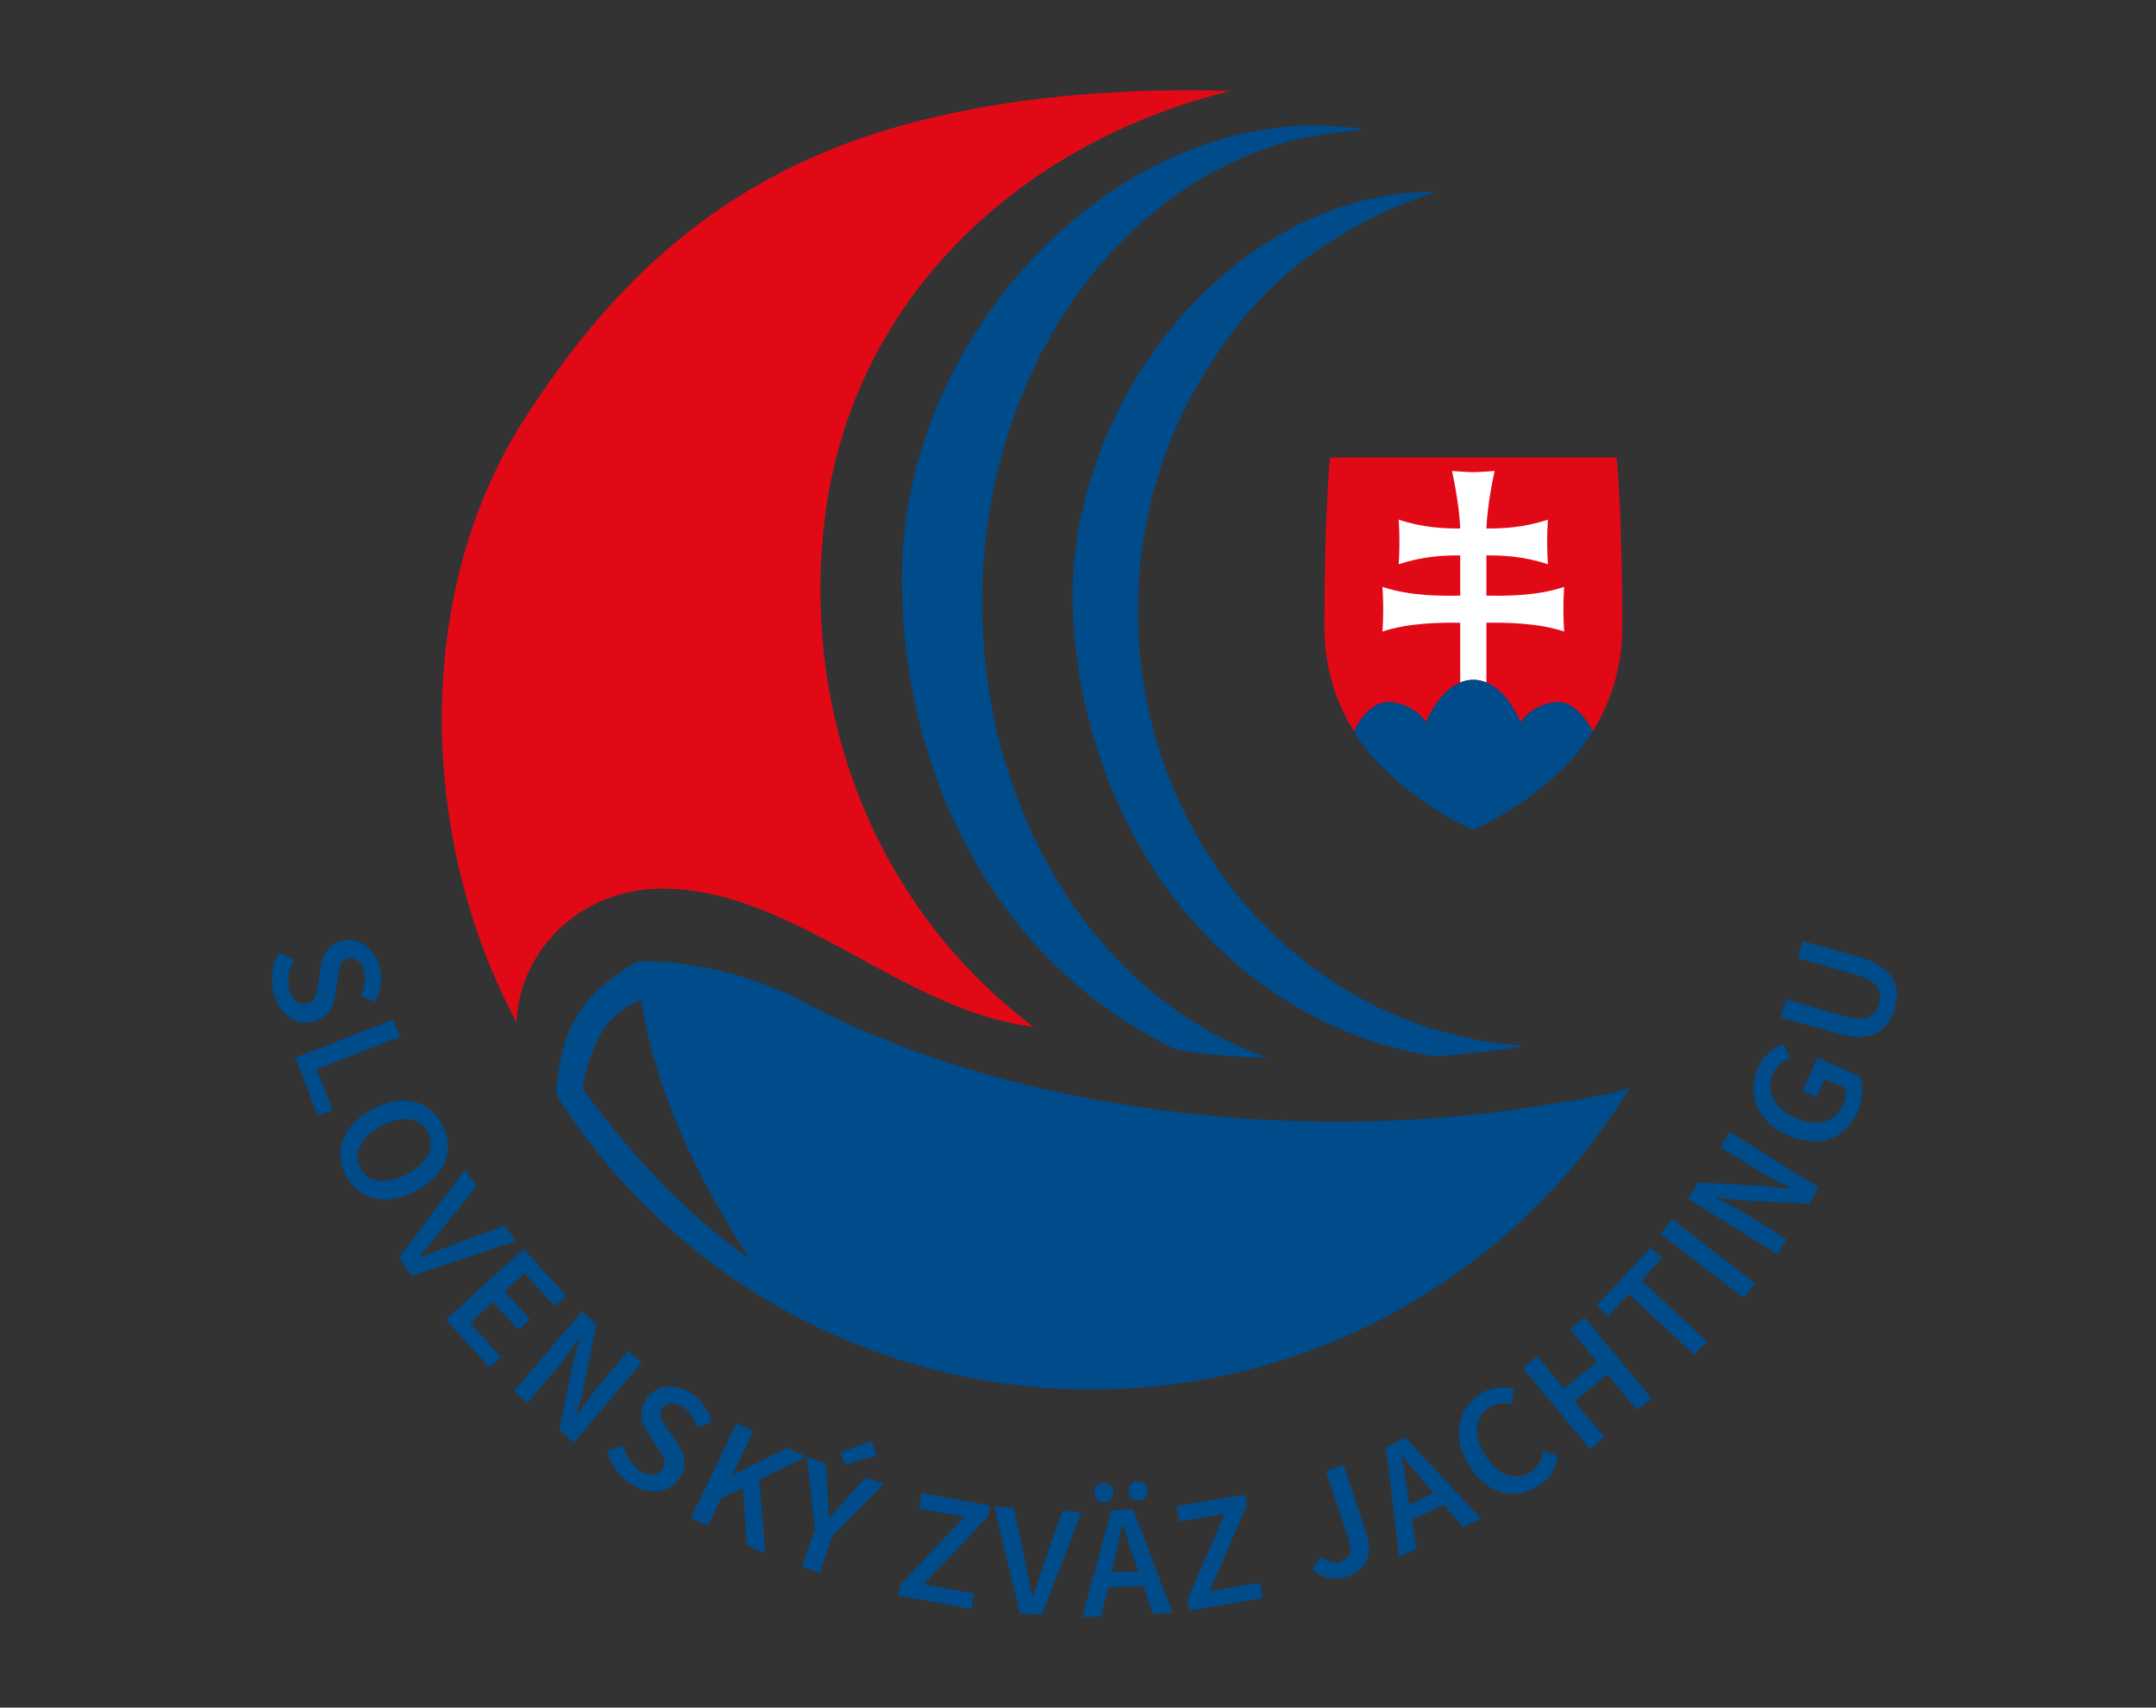 <?xml version="1.0" encoding="utf-8"?>
<!-- Generator: Adobe Illustrator 16.0.3, SVG Export Plug-In . SVG Version: 6.00 Build 0)  -->
<!DOCTYPE svg PUBLIC "-//W3C//DTD SVG 1.1//EN" "http://www.w3.org/Graphics/SVG/1.1/DTD/svg11.dtd">
<svg version="1.1" id="Vrstva_1" xmlns="http://www.w3.org/2000/svg" xmlns:xlink="http://www.w3.org/1999/xlink" x="0px" y="0px"
	 width="188.057px" height="148.98px" viewBox="0 0 188.057 148.98" enable-background="new 0 0 188.057 148.98"
	 xml:space="preserve">
<rect x="0" y="0" width="188.057" height="148.98" fill="#333333" stroke="none"/>
<path fill-rule="evenodd" clip-rule="evenodd" fill="#E20917" d="M72.033,44.579c-2.32,16.932,3.923,34.29,18.109,45.013
	c-11.441-1.439-20.691-11.834-32.066-12.063c-7.813-0.131-12.88,5.852-13.011,11.67c-8.499-15.789-9.152-37.462,0.752-52.759
	c6.864-10.657,15.603-19.737,29.583-24.484c9.876-3.353,21.443-4.347,31.937-4.021C89.162,12.381,74.616,25.75,72.033,44.579
	 M129.653,59.552c1.952,0.819,2.989,3.488,2.989,3.488s0.817-1.501,2.997-1.77c1.992-0.245,3.263,2.523,3.273,2.545
	c1.559-2.479,2.584-5.504,2.584-9.2c0-10.105-0.483-14.7-0.483-14.7h-25.006c0,0-0.482,4.595-0.482,14.7
	c0,3.696,1.024,6.72,2.583,9.2c0.008-0.017,1.152-2.79,3.274-2.545c2.18,0.253,2.996,1.77,2.996,1.77s1.038-2.669,2.989-3.488
	c0,0,0.616-0.243,1.183-0.237C129.247,59.322,129.653,59.552,129.653,59.552 M134.875,68.382c0.112-0.094,0.225-0.192,0.334-0.289
	C135.101,68.189,134.99,68.285,134.875,68.382 M134.326,68.83c0.127-0.101,0.254-0.204,0.38-0.309
	C134.579,68.627,134.451,68.73,134.326,68.83 M136.031,67.342c-0.014,0.012-0.026,0.025-0.039,0.037
	C136.005,67.366,136.018,67.354,136.031,67.342 M135.423,67.907c0.07-0.063,0.137-0.125,0.205-0.187
	C135.559,67.782,135.491,67.845,135.423,67.907 M133.812,69.227c0.083-0.062,0.167-0.127,0.251-0.192
	C133.979,69.1,133.896,69.165,133.812,69.227 M122.894,68.986c0.312,0.241,0.624,0.473,0.938,0.695
	C123.529,69.464,123.216,69.233,122.894,68.986 M122.528,68.698c0.041,0.034,0.083,0.067,0.125,0.1
	C122.61,68.764,122.57,68.731,122.528,68.698 M133.341,69.574c0.002-0.001,0.004-0.003,0.005-0.003
	C133.345,69.571,133.343,69.573,133.341,69.574"/>
<path fill="#FFFFFF" d="M127.365,54.331v5.22c0.353-0.148,0.731-0.243,1.143-0.243s0.791,0.095,1.144,0.243v-5.22
	c1.63-0.021,4.476-0.004,6.781,0.767c0,0-0.066-0.9-0.066-1.947c0-1.049,0.066-1.948,0.066-1.948
	c-2.513,0.841-5.335,0.785-6.781,0.761v-3.505c1.318-0.012,3.217,0.052,5.367,0.771c0,0-0.067-0.899-0.067-1.948
	c0-1.048,0.067-1.947,0.067-1.947c-2.146,0.718-4.044,0.782-5.362,0.771c0.068-2.22,0.715-5.017,0.715-5.017
	s-1.331,0.104-1.863,0.104s-1.862-0.104-1.862-0.104s0.646,2.797,0.714,5.017c-1.318,0.011-3.216-0.053-5.361-0.771
	c0,0,0.066,0.899,0.066,1.947c0,1.049-0.066,1.948-0.066,1.948c2.148-0.719,4.049-0.783,5.367-0.771v3.505
	c-1.447,0.024-4.27,0.08-6.783-0.761c0,0,0.067,0.899,0.067,1.948c0,1.047-0.067,1.947-0.067,1.947
	C122.887,54.327,125.735,54.31,127.365,54.331"/>
<path fill="#004B8A" d="M27.35,89.129c-1.438,0.381-2.951-0.494-3.478-2.484c-0.317-1.199-0.149-2.479,0.456-3.539l1.321,0.631
	c-0.438,0.794-0.619,1.753-0.402,2.578c0.265,0.998,0.862,1.425,1.553,1.242c0.729-0.192,0.812-0.828,0.941-1.723l0.206-1.352
	c0.132-0.971,0.582-2.072,1.877-2.416c1.413-0.375,2.83,0.584,3.286,2.314c0.273,1.036,0.11,2.154-0.408,3.033l-1.212-0.543
	c0.331-0.691,0.454-1.367,0.254-2.127c-0.222-0.841-0.76-1.285-1.408-1.113c-0.697,0.186-0.775,0.928-0.883,1.743l-0.186,1.328
	C29.107,87.874,28.634,88.788,27.35,89.129 M34.89,90.467l-0.594-1.516l-8.544,3.336l1.982,5.064l1.274-0.498l-1.388-3.548
	L34.89,90.467z M38.555,98.093c1.134,2.103,0.372,4.392-2.233,5.795c-2.611,1.406-5.002,0.812-6.136-1.29
	c-1.133-2.104-0.314-4.423,2.298-5.83C35.095,95.363,37.421,95.99,38.555,98.093 M31.431,101.927
	c0.684,1.27,2.287,1.464,4.098,0.488c1.813-0.976,2.466-2.385,1.782-3.653c-0.685-1.269-2.222-1.499-4.034-0.522
	C31.465,99.215,30.747,100.658,31.431,101.927 M44.043,106.914l-4.487,1.656c-1.013,0.374-1.866,0.729-2.894,1.088l-0.033-0.045
	c0.667-0.859,1.28-1.55,1.951-2.398l2.99-3.739l-1.005-1.399l-5.782,7.668l1.126,1.567l9.104-3.05L44.043,106.914z M43.006,113.592
	l2.219,2.439l1.013-0.922l-2.22-2.438l1.738-1.582l2.62,2.879l1.013-0.922l-3.715-4.082l-6.783,6.172l3.809,4.186l1.013-0.921
	l-2.715-2.981L43.006,113.592z M54.807,117.853l-2.575,3.037c-0.66,0.779-1.313,1.748-1.865,2.523l-0.043-0.037l0.544-2.106
	l1.16-5.777l-1.274-1.082l-5.928,6.996l1.18,1.002l2.596-3.063c0.66-0.778,1.276-1.705,1.845-2.496l0.042,0.035l-0.537,2.102
	l-1.166,5.784l1.273,1.082l5.929-6.997L54.807,117.853z M59.555,122.761c0.659,0.426,1.024,1.009,1.246,1.742l1.262-0.412
	c-0.21-1.002-0.842-1.937-1.741-2.518c-1.504-0.972-3.196-0.728-3.988,0.5c-0.727,1.127-0.315,2.243,0.238,3.049l0.758,1.138
	c0.509,0.749,0.875,1.274,0.466,1.907c-0.388,0.601-1.117,0.687-1.983,0.125c-0.717-0.461-1.229-1.293-1.44-2.176l-1.402,0.424
	c0.267,1.19,1.007,2.25,2.049,2.922c1.729,1.117,3.436,0.746,4.242-0.502c0.721-1.117,0.454-2.111-0.217-3.084l-0.758-1.108
	c-0.47-0.673-0.911-1.276-0.521-1.882C58.128,122.323,58.825,122.289,59.555,122.761 M70.322,127.097l-1.626-0.785l-4.75,2.338
	l-0.04-0.02l1.811-3.755l-1.464-0.707l-3.984,8.263l1.465,0.707l1.162-2.41l1.897-0.904l0.357,4.965l1.617,0.779l-0.54-6.473
	L70.322,127.097z M73.807,130.792c-0.476,0.556-0.957,1.062-1.459,1.626l-0.054-0.017c-0.043-0.755-0.077-1.441-0.107-2.175
	l-0.174-2.541l-1.642-0.57l0.714,6.346l-1.12,3.223l1.537,0.533l1.119-3.221l4.499-4.533l-1.6-0.558L73.807,130.792z M73.725,127.77
	l2.763-0.773l-0.484-1.29l-2.689,1.059L73.725,127.77z M80.169,131.61l3.962,0.726l-5.599,5.916l-0.175,0.961l6.378,1.166
	l0.247-1.347l-4.402-0.806l5.599-5.918l0.175-0.959l-5.937-1.086L80.169,131.61z M91.09,136.336
	c-0.357,1.02-0.626,1.904-1.003,2.924l-0.056-0.003c-0.239-1.062-0.382-1.974-0.609-3.03l-0.985-4.683l-1.719-0.11l2.241,9.331
	l1.926,0.126l3.438-8.963l-1.658-0.107L91.09,136.336z M98.44,130.122c0.022,0.481,0.388,0.817,0.876,0.794
	c0.486-0.023,0.816-0.393,0.793-0.874c-0.023-0.483-0.389-0.817-0.876-0.796C98.745,129.269,98.415,129.64,98.44,130.122
	 M95.448,130.266c0.022,0.481,0.388,0.817,0.875,0.795c0.487-0.024,0.817-0.394,0.795-0.875c-0.024-0.481-0.39-0.818-0.877-0.795
	C95.753,129.414,95.423,129.784,95.448,130.266 M98.842,131.691l3.436,9.02l-1.72,0.082l-0.832-2.448l-3.073,0.147l-0.595,2.519
	L94.4,141.09l2.537-9.305L98.842,131.691z M98.923,135.984c-0.339-0.955-0.659-1.986-0.978-2.979l-0.056,0.001
	c-0.203,1.026-0.421,2.075-0.665,3.06l-0.268,1.135l2.341-0.113L98.923,135.984z M105.503,138.826l3.24-7.465l-0.162-0.963l-5.953,1
	l0.228,1.348l3.974-0.666l-3.242,7.466l0.163,0.963l6.395-1.073l-0.229-1.35L105.503,138.826z M117.195,127.818l-1.543,0.513
	l1.942,5.836c0.412,1.239,0.14,1.821-0.676,2.092c-0.531,0.177-1.092,0.056-1.661-0.469l-0.806,1.134
	c0.88,0.796,1.876,1.021,3.095,0.615c1.814-0.604,2.164-2.161,1.636-3.752L117.195,127.818z M122.615,125.453l6.576,7.053
	l-1.561,0.727l-1.691-1.951l-2.79,1.299l0.396,2.556l-1.505,0.7l-1.154-9.577L122.615,125.453z M124.308,129.397
	c-0.676-0.756-1.359-1.59-2.028-2.39l-0.051,0.023c0.199,1.027,0.393,2.082,0.537,3.086l0.18,1.15l2.124-0.99L124.308,129.397z
	 M133.447,128.454c-1.304,0.813-2.812,0.261-3.918-1.517c-1.087-1.746-0.845-3.385,0.422-4.176c0.609-0.379,1.247-0.394,1.896-0.242
	l0.184-1.352c-0.813-0.213-1.879-0.195-2.855,0.412c-1.972,1.23-2.625,3.738-1.038,6.285c1.603,2.576,4.048,3.041,6.005,1.821
	c1.01-0.63,1.572-1.534,1.747-2.661l-1.278-0.407C134.473,127.372,134.137,128.024,133.447,128.454 M136.946,115.959l2.35,2.842
	l-2.855,2.364l-2.351-2.841l-1.252,1.037l5.848,7.07l1.252-1.037l-2.593-3.135l2.855-2.365l2.594,3.135l1.252-1.037l-5.848-7.07
	L136.946,115.959z M144.984,109.778l-1.001-0.933l-4.714,5.069l1.001,0.933l1.804-1.938l5.714,5.312l1.107-1.19l-5.714-5.313
	L144.984,109.778z M144.847,107.642l7.254,5.611l0.997-1.285l-7.254-5.611L144.847,107.642z M150.053,100.08l3.381,2.104
	c0.866,0.54,1.921,1.044,2.766,1.479l-0.029,0.047l-2.163-0.23l-5.884-0.309l-0.885,1.419l7.786,4.845l0.818-1.313l-3.409-2.121
	c-0.866-0.541-1.872-1.016-2.738-1.461l0.03-0.047l2.156,0.226l5.891,0.312l0.885-1.416l-7.784-4.847L150.053,100.08z
	 M158.526,92.275l-1.295,2.912l1.221,0.541l0.702-1.58l1.809,0.803c0.117,0.372,0.045,0.893-0.162,1.359
	c-0.748,1.682-2.3,2.055-4.212,1.205c-1.881-0.834-2.59-2.347-1.929-3.832c0.346-0.78,0.882-1.131,1.479-1.369l-0.605-1.219
	c-0.773,0.289-1.657,0.871-2.187,2.061c-0.991,2.23-0.135,4.691,2.607,5.906c2.773,1.231,5.066,0.229,6.071-2.03
	c0.512-1.147,0.512-2.308,0.195-3.117L158.526,92.275z M162.189,83.499l-4.95-1.414l-0.429,1.504l5.067,1.449
	c1.919,0.548,2.339,1.472,2.029,2.55c-0.305,1.068-1.141,1.605-3.06,1.057l-5.068-1.449l-0.447,1.565l4.95,1.414
	c2.896,0.826,4.4-0.155,4.984-2.198C165.849,85.933,165.083,84.326,162.189,83.499 M95.199,121.225
	c-19.669,0-37.028-10.351-46.695-25.756c0.396-5.024,1.603-8.562,7.202-11.612c4.657,0,8.756,0.963,13.406,3.026
	c9.867,5.501,23.591,9.544,38.988,10.67c9.638,0.705,19.117,0.196,27.568-1.295c2.432-0.336,4.64-0.771,6.47-1.328
	C132.562,110.636,115.172,121.225,95.199,121.225 M55.907,87.268c-2.648,0.915-4.315,3.302-5.099,7.683
	c4.936,6.797,9.708,11.439,14.546,14.84C60.712,102.599,57.183,95.178,55.907,87.268 M102.538,91.551
	c1.248,0.265,3.193,0.46,4.748,0.582c1.146,0.062,2.298,0.121,3.45,0.176C97.13,87.764,86.932,73.359,85.781,55.885
	c-0.003-0.029-0.005-0.058-0.008-0.088c-0.001-0.022-0.002-0.045-0.003-0.066c-0.068-0.905-0.1-1.811-0.096-2.716
	c0-0.146-0.004-0.289-0.004-0.435c0-22.199,14.573-40.297,32.826-41.189c0.207-0.027,0.412-0.056,0.619-0.08
	C98.62,7.977,78.942,28.473,78.68,49.818C78.451,67.532,87.038,84.172,102.538,91.551 M117.115,20.438
	c2.569-1.583,5.342-2.836,8.266-3.707C107.29,16.516,92.103,36.06,93.664,54.768c1.381,18.265,13.195,34.353,31.419,37.402
	c2.721-0.201,5.384-0.496,7.965-0.884c-0.234-0.028-0.467-0.062-0.7-0.096c-18.509-1.483-33.092-17.875-33.092-37.88
	c0-8.366,2.552-16.099,6.874-22.375C108.918,26.621,112.613,23.024,117.115,20.438 M128.511,72.399c0,0,3.234-1.394,6.321-3.981
	c2.954-2.475,4.082-4.602,4.082-4.602s-1.274-2.794-3.274-2.548c-2.181,0.269-2.997,1.77-2.997,1.77s-1.442-3.731-4.132-3.731
	c-2.691,0-4.132,3.731-4.132,3.731s-0.816-1.517-2.997-1.77c-2.129-0.246-3.274,2.546-3.274,2.546s1.321,2.489,4.663,5.076
	C126.076,71.451,128.511,72.399,128.511,72.399"/>
</svg>
